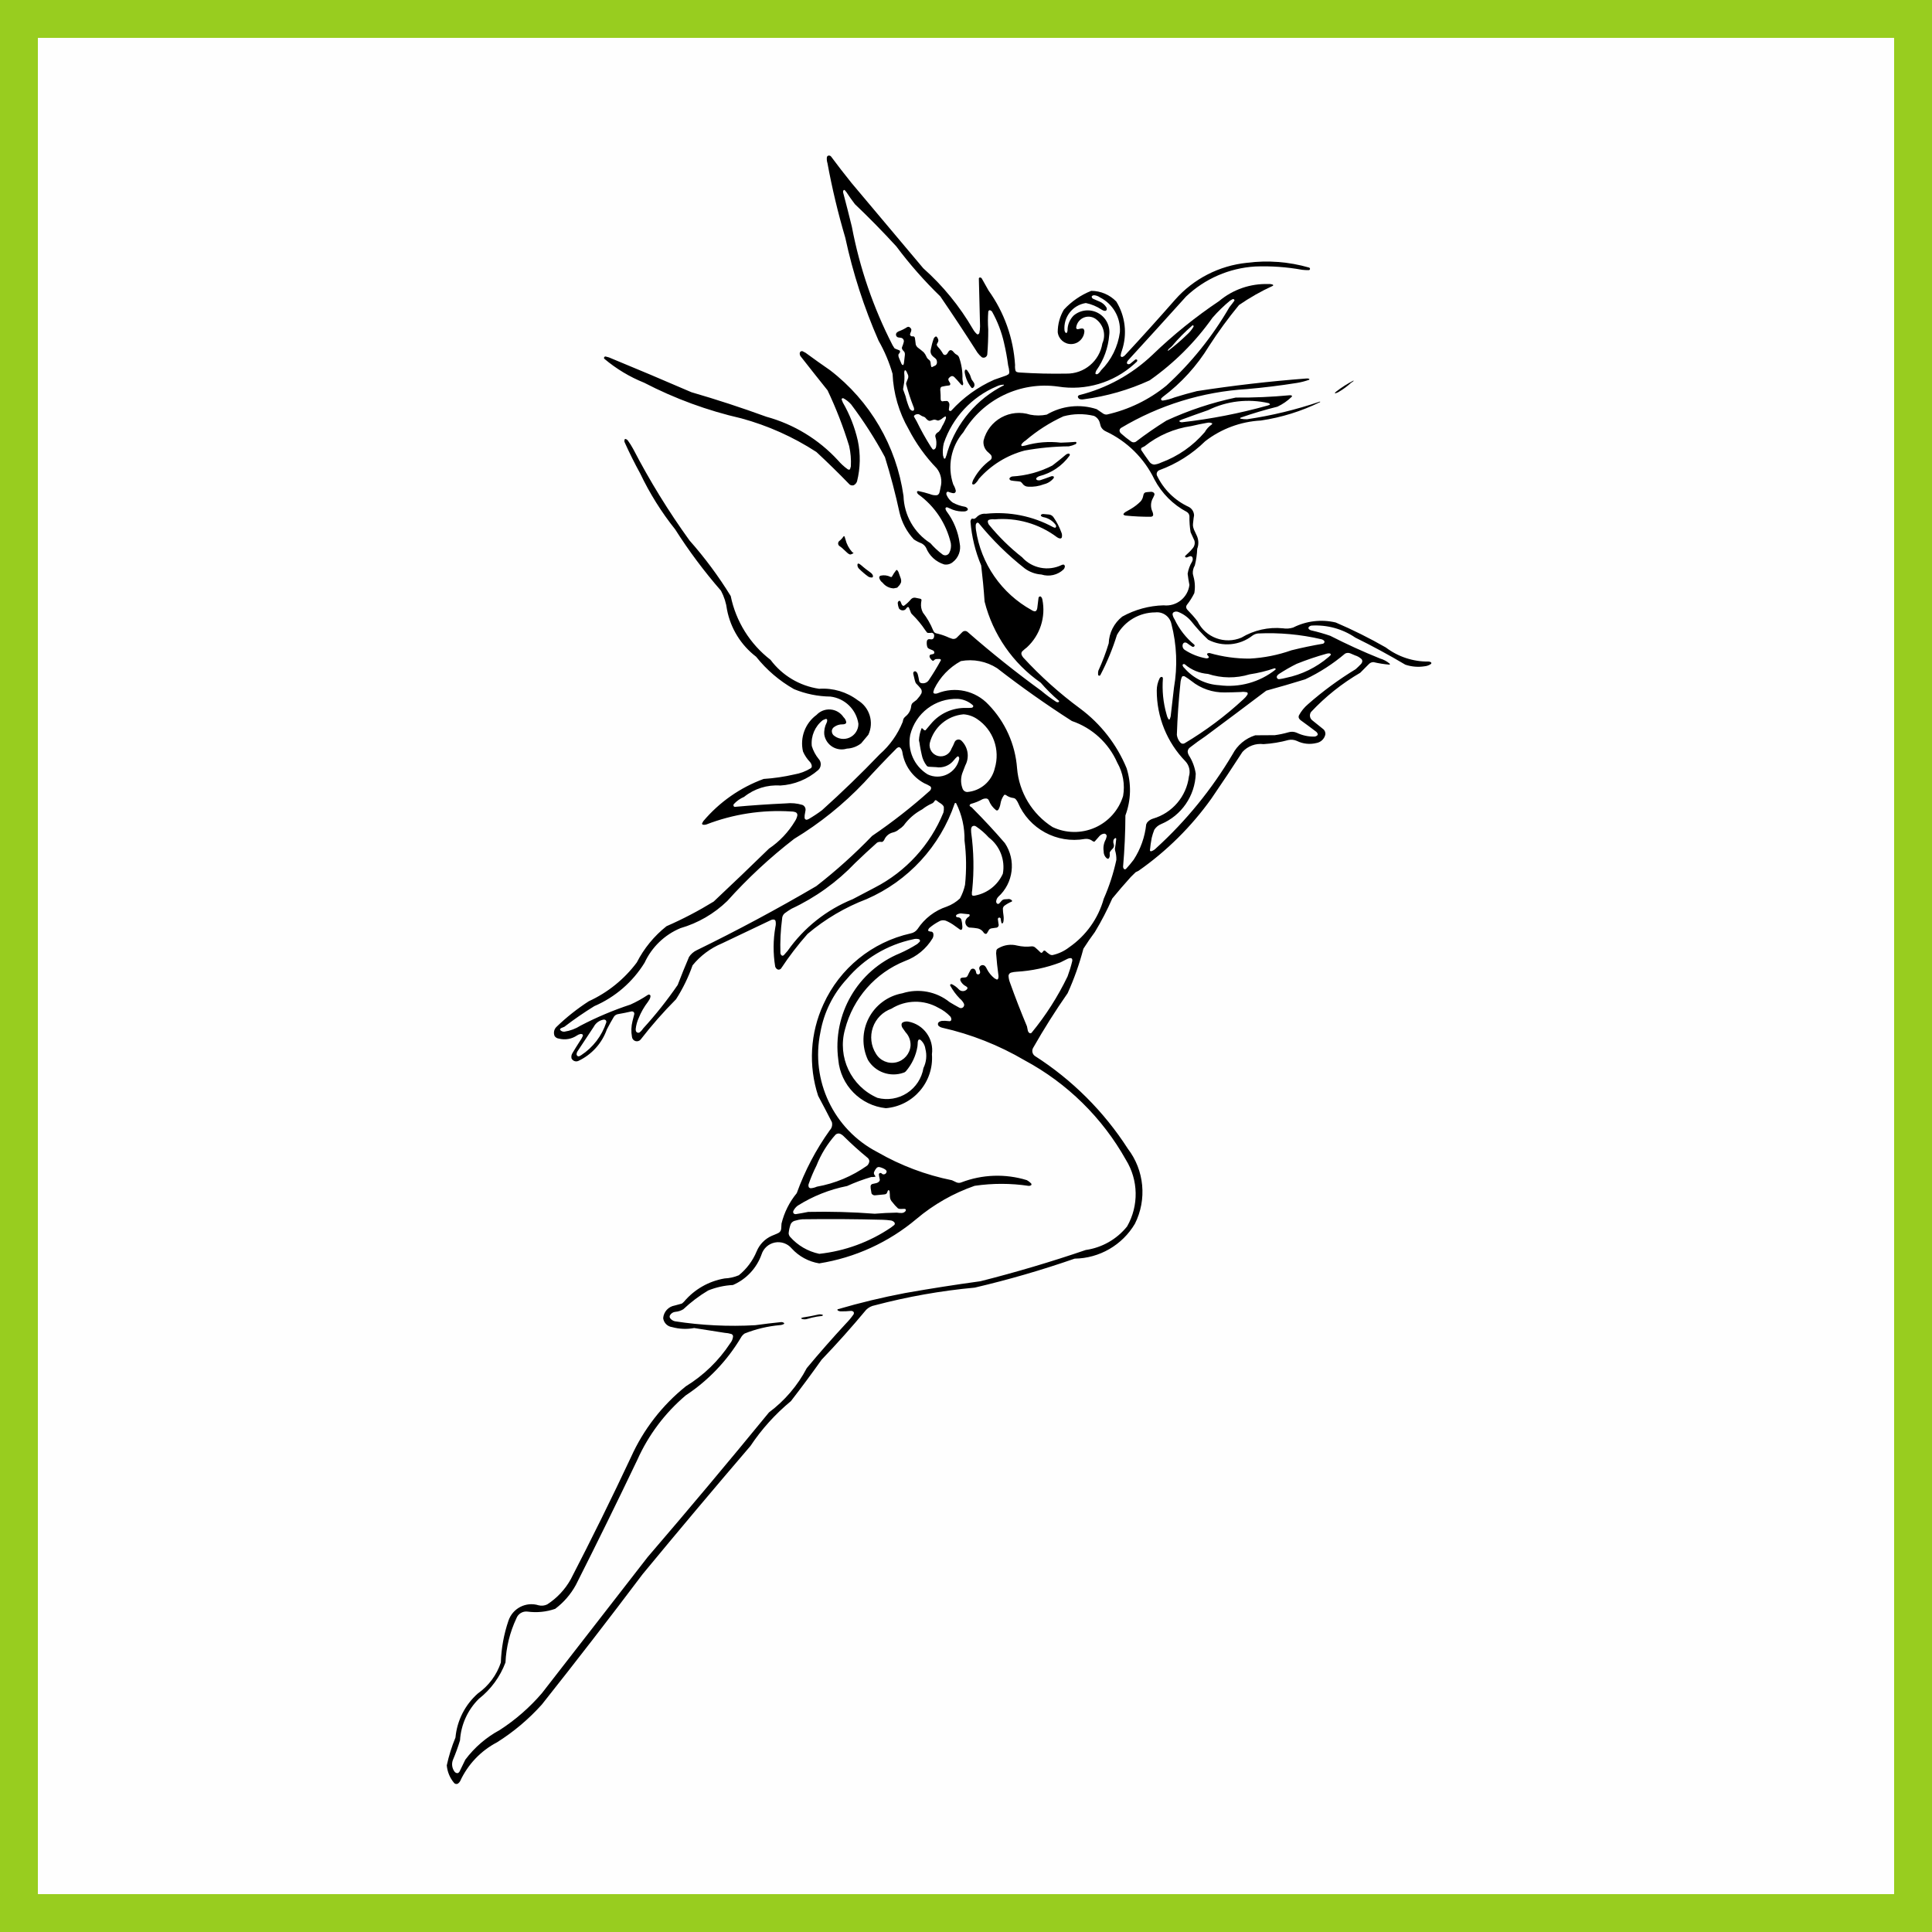 <?xml version="1.0" encoding="UTF-8"?> <!-- Creator: CorelDRAW X7 --> <svg xmlns="http://www.w3.org/2000/svg" xmlns:xlink="http://www.w3.org/1999/xlink" xml:space="preserve" width="1500px" height="1500px" shape-rendering="geometricPrecision" text-rendering="geometricPrecision" image-rendering="optimizeQuality" fill-rule="evenodd" clip-rule="evenodd" viewBox="0 0 1502495 1502495"><rect x="0" y="0" width="1502495" height="1502495" fill="#808080" stroke="none"/> <g id="Capa_x0020_1">  <rect fill="#FEFEFE" stroke="#98CD1F" stroke-width="29460.7" x="14730" y="14730" width="1473035" height="1473035"></rect> <g id="_908185600"> <path fill="black" d="M421439 1316781l82254 -105886c31893,-37118 63343,-74615 94342,-112482 12252,-9132 22294,-20903 29379,-34442 9830,-11807 19971,-23351 30412,-34621 2184,-2218 4182,-4614 5971,-7162 202,-377 297,-803 276,-1230 -16,-310 -152,-600 -380,-809 -538,-507 -1271,-752 -2005,-670 -2726,302 -5471,413 -8213,329 -684,-67 -1341,-293 -1920,-662 -178,-117 -290,-310 -304,-520 -11,-179 83,-348 241,-432 17269,-5057 34775,-9269 52455,-12622 19439,-3429 38942,-6484 58498,-9165 27627,-6986 54958,-15093 81926,-24303 12645,-1807 24133,-8345 32143,-18295 9222,-16138 8872,-36029 -912,-51832 -18352,-32762 -45672,-59606 -78753,-77377 -19955,-11724 -41607,-20283 -64185,-25373 -891,-185 -1721,-583 -2425,-1160 -515,-379 -821,-978 -828,-1617 -7,-639 286,-1246 793,-1636 682,-491 1481,-795 2317,-884 1617,-118 3244,-67 4851,151l1024 96c391,28 775,-115 1052,-390 278,-277 421,-660 395,-1051 -19,-805 -299,-1582 -800,-2214 -2632,-2784 -5749,-5067 -9199,-6735 -11384,-6563 -25461,-6305 -36598,671 -6777,2415 -12088,7782 -14433,14584 -2346,6802 -1472,14302 2376,20381 3216,5451 9596,8187 15760,6756 6165,-1431 10688,-6697 11173,-13007 175,-3847 -1219,-7600 -3863,-10401 -814,-1089 -1598,-2202 -2348,-3337 -630,-892 -901,-1987 -760,-3069 148,-576 533,-1060 1059,-1337 1301,-606 2757,-795 4170,-540 11924,2211 20008,13399 18365,25414 1585,21445 -14412,40158 -35842,41927 -19740,-2102 -35231,-17880 -36971,-37655 -4712,-35309 14995,-69349 47962,-82844 4666,-2063 9171,-4471 13478,-7206l1846 -1733c264,-336 340,-783 203,-1188 -137,-405 -469,-714 -883,-821 -1428,-369 -2929,-342 -4344,75 -20202,4260 -38398,15161 -51683,30968 -10614,11509 -17717,25813 -20470,41227 -7862,37551 10281,75738 44359,93361 18007,10375 37580,17758 57952,21859 1140,502 2267,1034 3380,1592 1255,582 2701,595 3967,36 16290,-6225 34193,-6828 50864,-1713 1217,670 2330,1515 3301,2509 195,242 298,544 293,855 -3,239 -121,462 -316,601 -566,379 -1247,552 -1926,487 -13903,-2081 -28037,-2095 -41943,-42 -16549,5737 -31898,14476 -45276,25780 -21590,18177 -47730,30120 -75604,34544 -8242,-1350 -15786,-5442 -21412,-11615 -3196,-3806 -8209,-5570 -13084,-4606 -4875,965 -8839,4506 -10345,9243 -3791,10677 -11852,19297 -22252,23793 -6643,336 -13183,1785 -19346,4286 -6918,4145 -13368,9026 -19237,14558 -1847,1136 -3936,1824 -6096,2006 -1817,136 -3443,1176 -4329,2768 -326,681 -284,1480 113,2121 939,1305 2343,2201 3921,2504 20625,3172 41523,4182 62356,3017 6748,-929 13513,-1739 20289,-2431 683,-7 1352,195 1916,580 160,112 257,297 256,494 0,185 -97,356 -256,451 -1040,532 -2185,830 -3353,874 -9302,854 -18435,3036 -27118,6481 -1252,860 -2280,2006 -3001,3342 -10724,17952 -25356,33259 -42808,44779 -16152,13674 -29023,30804 -37660,50124 -15555,32592 -31479,65007 -47768,97239 -3972,7298 -9468,13657 -16115,18643 -6917,2403 -14304,3138 -21559,2143 -3736,-452 -7296,1716 -8608,5245 -5067,10779 -7954,22454 -8495,34353 -4192,11139 -11359,20914 -20720,28261 -8689,8604 -13900,20110 -14638,32316 -1565,5150 -3405,10212 -5515,15165 -1194,3097 -693,6591 1322,9227 489,601 1192,987 1960,1078 296,37 598,-30 851,-189 391,-247 724,-575 977,-962 1470,-3122 2978,-6227 4523,-9313 7156,-9550 16303,-17428 26808,-23088 12240,-7920 23277,-17561 32770,-28627l0 0zm265225 -368171c-20859,-555 -41727,-688 -62592,-396 -2180,196 -4332,631 -6418,1295 -627,249 -1202,612 -1697,1071 -458,424 -824,936 -1081,1505 -807,2253 -1328,4600 -1550,6984 54,1027 443,2009 1108,2793 5945,6747 13915,11388 22718,13227 19963,-2157 39093,-9172 55719,-20431l2672 -2083c203,-265 321,-586 337,-920 15,-321 -72,-640 -249,-909 -735,-925 -1815,-1512 -2990,-1627 -1984,-267 -3977,-437 -5977,-509l0 0zm10714 -5564c1269,193 2551,290 3835,288 1179,-7 2288,-556 3010,-1488l279 -738c19,-474 -319,-888 -787,-964l-925 -33c-699,11 -1398,36 -2095,79 -820,78 -1644,-89 -2368,-480 -1613,-1486 -3086,-3117 -4400,-4872 -1066,-1061 -1716,-2470 -1833,-3970 -33,-1507 -129,-3012 -289,-4511 -57,-355 -308,-649 -650,-762 -275,-90 -572,56 -667,330 -241,528 -454,1069 -637,1620l-463 733c-536,392 -1180,605 -1843,613 -2233,174 -4461,391 -6685,653 -1132,214 -2287,-246 -2961,-1182 -80,-149 -137,-310 -170,-476 -148,-745 -270,-1495 -367,-2248 -218,-932 -327,-1886 -325,-2844 -74,-921 512,-1767 1399,-2024 956,-170 1904,-383 2841,-640 1013,-189 1926,-735 2572,-1538 356,-523 451,-1182 256,-1785 -263,-1054 -469,-2122 -615,-3198 -31,-230 -2,-465 86,-680 152,-373 481,-646 877,-724 416,-83 848,35 1164,317l556 522c719,351 1569,306 2248,-120 678,-425 1087,-1172 1084,-1973 -16,-220 -92,-431 -222,-611 -226,-315 -499,-592 -808,-823 -1447,-928 -3051,-1582 -4734,-1930 -693,-68 -1385,146 -1918,595 -866,940 -1560,2025 -2048,3205 -356,935 -129,1991 576,2698 212,244 381,522 500,822 16,38 14,81 -3,118 -18,37 -50,65 -89,77 -1075,212 -2170,301 -3265,265 -6394,1883 -12647,4215 -18712,6979 -13638,2697 -26663,7878 -38429,15285 -1393,1048 -2528,2400 -3319,3953 -329,629 -291,1386 100,1979 470,498 1153,735 1831,642 3190,-494 6367,-1068 9529,-1724 17266,-381 34542,95 51761,1426 5696,-485 11408,-773 17123,-861l0 0zm-41407 -59557c-736,-728 -1596,-1319 -2539,-1747 -1273,-499 -2720,-209 -3702,742 -6275,7040 -11262,15129 -14735,23897 -2361,4689 -4409,9529 -6131,14487 -248,803 -190,1668 162,2429 385,538 1025,830 1682,769 1572,-145 3110,-551 4548,-1203 14118,-2491 27501,-8103 39173,-16425 929,-901 1513,-2098 1651,-3384 -60,-953 -484,-1846 -1186,-2493 -6576,-5386 -12891,-11084 -18923,-17072l0 0zm57542 -69805c-1139,7198 -4269,13934 -9034,19447 -478,548 -1115,934 -1821,1104 -10399,3689 -21956,-447 -27654,-9897 -4873,-10355 -4649,-22387 605,-32555 5253,-10167 14938,-17311 26203,-19328 12607,-3983 26371,-1403 36679,6876 2498,1528 5039,2983 7622,4362 1006,558 2262,359 3046,-482 784,-840 895,-2107 268,-3071 -786,-1390 -1824,-2622 -3062,-3631 -2916,-3007 -5409,-6398 -7409,-10077 -148,-292 -75,-646 176,-855 300,-251 711,-324 1078,-191 2050,984 3897,2344 5443,4011 843,915 2043,1418 3286,1376 1244,-41 2409,-622 3189,-1591 350,-476 319,-1131 -75,-1572l-847 -588c-1836,-925 -3322,-2424 -4229,-4271 -246,-581 -231,-1240 40,-1809 99,-170 248,-305 425,-388 320,-147 663,-240 1014,-274 919,-17 1836,-100 2743,-251 242,-61 466,-175 656,-336 238,-201 437,-442 588,-715 701,-1572 1482,-3108 2341,-4601 366,-642 1042,-1046 1782,-1066 740,-19 1436,349 1836,972 366,487 589,1066 646,1671 32,337 116,668 248,981 334,659 1087,993 1800,795 713,-196 1188,-869 1135,-1606 -1,-579 -124,-1150 -361,-1678 -215,-484 -337,-1003 -357,-1531 121,-1035 829,-1907 1817,-2236 989,-329 2079,-57 2796,698 579,644 1039,1386 1355,2192 1439,2822 3469,5301 5951,7270l1722 913c469,60 918,-206 1091,-646 284,-733 377,-1526 272,-2305 -804,-5798 -1420,-11622 -1846,-17460l248 -2412c349,-713 945,-1275 1675,-1582 4396,-2559 9626,-3273 14546,-1982 3706,862 7535,1062 11311,590 879,-23 1741,245 2453,762 1500,1260 2941,2591 4318,3987 191,173 439,273 699,283 219,8 431,-79 584,-236 380,-430 750,-867 1111,-1313 152,-148 363,-222 576,-199 301,32 588,154 822,348 925,911 1942,1721 3037,2418 709,530 1583,794 2468,745 4745,-1037 9195,-3127 13025,-6114 13070,-9039 22563,-22371 26832,-37680 4283,-9720 7570,-19849 9810,-30232 77,-2508 -260,-5010 -999,-7407l-121 -1276c451,-2511 793,-5041 1024,-7582 -1,-228 -98,-444 -266,-598 -131,-119 -320,-151 -484,-83 -919,424 -1509,1343 -1511,2357 -104,838 16,1689 345,2467 187,580 209,1200 62,1792 -145,590 -454,1126 -889,1549 -759,737 -1439,1551 -2030,2429 -210,312 -320,678 -315,1053 16,673 35,1345 56,2017 -29,667 -231,1315 -587,1882 -204,325 -555,529 -939,546l-969 -507c-1515,-1370 -2340,-3343 -2254,-5383 -487,-3149 87,-6371 1632,-9159 307,-771 541,-1570 700,-2384 72,-600 -148,-1198 -591,-1609 -441,-412 -1054,-587 -1647,-473 -1333,214 -2546,894 -3424,1918 -1219,1330 -2409,2685 -3572,4064 -146,146 -349,216 -555,196 -355,-36 -696,-158 -994,-355 -1697,-1419 -3914,-2056 -6107,-1755 -21876,3900 -43535,-7878 -52153,-28361 -421,-870 -951,-1682 -1576,-2419 -485,-575 -1168,-949 -1915,-1048 -2079,-249 -4058,-1031 -5745,-2271 -261,-180 -572,-273 -890,-266 -247,5 -482,114 -646,298 -1480,2041 -2443,4410 -2805,6904 -251,1493 -754,2931 -1490,4254 -246,443 -690,740 -1193,799l-669 -227c-2528,-1966 -4474,-4582 -5631,-7568 -364,-1046 -1417,-1688 -2513,-1534 -815,-11 -1622,160 -2363,498 -2875,1608 -5940,2848 -9125,3692 -414,152 -745,472 -912,880 -128,313 -58,670 178,911l789 519c610,331 1137,797 1542,1362 8606,8633 16897,17577 24853,26812 8869,13260 6696,31013 -5108,41743 -959,971 -1547,2248 -1665,3607 -31,657 246,1291 749,1716 485,310 1112,282 1568,-68l708 -753c481,-533 958,-1071 1432,-1611 245,-243 528,-445 837,-598 312,-154 646,-257 991,-305 797,-71 1598,-120 2398,-142l1309 -124c758,75 1473,387 2042,895 195,166 317,402 342,658 18,184 -76,359 -236,447 -2020,844 -3930,1928 -5690,3228 -703,563 -1150,1385 -1239,2282 44,1763 208,3521 494,5260 250,1707 211,3443 -116,5136l-428 833c-114,163 -304,256 -502,248 -198,-7 -380,-115 -480,-287l-224 -773c-62,-580 -175,-1153 -336,-1714l-95 -969c-150,-493 -621,-819 -1136,-787 -515,31 -941,411 -1030,920 -30,93 -40,191 -29,287 117,1056 255,2109 413,3160l228 1289c53,1006 -607,1912 -1581,2169l-1146 140c-842,131 -1686,253 -2532,366 -842,65 -1631,437 -2217,1044l-573 990c-407,602 -783,1224 -1125,1865 -206,336 -594,515 -983,452 -562,-90 -1068,-387 -1419,-835 -1172,-1943 -3172,-3241 -5425,-3520 -1531,-256 -3076,-428 -4628,-513l-1269 -68c-1227,-391 -2220,-1301 -2717,-2490 -498,-1188 -448,-2534 136,-3683 530,-970 1328,-1767 2299,-2299 375,-274 607,-704 631,-1169 17,-329 -211,-622 -534,-687 -2108,-225 -4217,-441 -6327,-649 -1133,44 -2235,370 -3210,949 -386,234 -604,670 -558,1119 41,416 347,759 757,848 205,43 413,71 624,81 440,21 872,118 1279,288 711,316 1257,917 1504,1655 386,1507 621,3047 702,4600 137,808 97,1637 -120,2428 -112,464 -519,797 -997,815l-706 -249c-1332,-963 -2667,-1922 -4005,-2877 -2178,-1635 -4553,-2992 -7068,-4038 -1870,-612 -3917,-324 -5545,779 -2523,1337 -4891,2948 -7063,4801 -591,522 -973,1241 -1074,2023 0,169 96,324 249,398 504,246 1043,413 1598,500l905 76c625,229 1098,747 1270,1390 280,1315 66,2686 -603,3852 -4915,8097 -12438,14283 -21334,17537 -23162,9290 -40516,29052 -46735,53221 -6046,21562 4729,44282 25252,53243 7848,2037 16191,683 22992,-3731 6802,-4413 11436,-11480 12774,-19478 2279,-4642 2809,-9950 1494,-14952 -361,-2706 -1722,-5177 -3816,-6930 -411,-375 -1034,-399 -1475,-56l-420 680c-201,788 -294,1599 -275,2411l-157 1952 0 0zm-261529 6919c9160,-5999 16019,-14924 19460,-25319 214,-613 100,-1294 -301,-1805 -485,-458 -1162,-651 -1814,-517 -3263,579 -6069,2645 -7592,5588 -4100,6257 -8229,12495 -12389,18712 -575,760 -904,1677 -942,2628 -3,516 241,1003 655,1310 415,306 951,397 1444,244l1479 -841 0 0zm51960 -41549c-2965,3842 -5390,8074 -7204,12575 -1258,2753 -2057,5692 -2365,8702l87 1127c90,620 467,1161 1016,1464 550,301 1209,326 1782,69 1127,-850 2091,-1897 2845,-3092 9751,-10665 18749,-21996 26928,-33909 2799,-7322 5741,-14589 8823,-21797 1481,-2263 3558,-4073 6004,-5227 31598,-15416 62599,-32031 92932,-49807 15397,-11973 29917,-25030 43449,-39076 15777,-10720 30815,-22488 45012,-35226 523,-557 835,-1278 887,-2039 -62,-621 -421,-1174 -963,-1484 -1383,-843 -2831,-1571 -4332,-2177 -9262,-4951 -15615,-14012 -17113,-24406 -213,-1082 -677,-2100 -1351,-2975 -423,-556 -1147,-793 -1817,-594l-1045 582c-8711,8750 -17221,17698 -25524,26837 -16105,16947 -34399,31671 -54399,43782 -18763,14498 -36172,30671 -52010,48320 -10237,9926 -22759,17183 -36460,21133 -12304,5145 -22230,14718 -27821,26826 -9253,15028 -22916,26833 -39125,33810 -8026,4941 -15792,10293 -23267,16034 -809,344 -1621,683 -2434,1017l-668 467c-322,327 -321,853 2,1181 811,851 1973,1274 3142,1145 4450,-660 8711,-2251 12505,-4671 12483,-6524 25480,-12012 38859,-16410 4746,-2145 9303,-4683 13625,-7588 399,-233 889,-249 1303,-42 388,193 637,584 651,1018 -39,930 -316,1836 -806,2628l-1148 1803 0 0zm320714 -30598c-10894,4128 -22353,6572 -33983,7249 -1521,66 -3030,304 -4497,713 -1031,376 -1752,1312 -1852,2405 77,1764 433,3506 1056,5160 4106,11499 8528,22886 13258,34143 199,1116 428,2227 688,3332 158,714 553,1353 1122,1814 246,201 557,307 874,296 330,-11 646,-137 893,-356 11058,-13446 20462,-28170 28013,-43855 1426,-3819 2625,-7719 3588,-11680 196,-603 183,-1256 -38,-1850 -264,-485 -791,-768 -1340,-717 -807,24 -1598,229 -2314,599 -1817,927 -3639,1843 -5468,2747l0 0zm-144402 -58168c24235,-12458 43199,-33194 53449,-58442 327,-1372 426,-2787 296,-4192 -102,-440 -305,-848 -592,-1196 -467,-568 -1014,-1066 -1621,-1481 -1208,-722 -2361,-1535 -3445,-2432 -213,-162 -474,-248 -741,-243 -213,4 -411,102 -545,268 -329,558 -726,1072 -1180,1535 -195,206 -416,385 -658,532 -304,185 -627,336 -963,452 -2514,1141 -4874,2591 -7027,4317 -5730,3035 -10688,7346 -14489,12600 -1055,1143 -2266,2131 -3600,2934 -1323,1210 -2939,2054 -4688,2446 -3021,704 -5526,2803 -6746,5654 -275,570 -679,1067 -1178,1455 -292,225 -665,318 -1029,255 -1164,-216 -2367,-20 -3402,554 -5786,5166 -11471,10444 -17051,15831 -14130,14829 -30908,26887 -49466,35556 -1906,1120 -3745,2350 -5507,3683 -1179,1089 -1850,2622 -1853,4228 -1163,8809 -1599,17699 -1302,26580 72,760 464,1452 1076,1906 212,124 461,168 704,126 324,-56 628,-194 883,-402 1010,-1071 1982,-2178 2914,-3318 12673,-18019 30278,-31995 50701,-40252l17060 -8954 0 0zm75022 -42922c2045,14812 2315,29817 806,44693 -272,1242 -351,2519 -235,3785 80,363 367,643 733,714 698,134 1420,75 2087,-172 9396,-1874 17307,-8174 21239,-16911 1940,-10714 -2297,-21610 -10966,-28196 -2939,-3262 -6269,-6149 -9916,-8594 -940,-673 -2217,-618 -3095,133 -518,732 -775,1615 -732,2509l79 2039 0 0zm203284 -60774c3677,-7070 10019,-12382 17624,-14762 5072,-57 10144,-89 15216,-94 3590,-481 7141,-1230 10619,-2242 2118,-660 4403,-534 6438,353 4346,2101 9134,3129 13961,2994 759,-104 1468,-434 2036,-949 297,-266 420,-676 318,-1062 -167,-641 -526,-1216 -1027,-1649 -4079,-3106 -8199,-6158 -12356,-9158 -571,-463 -1030,-1048 -1346,-1713 -196,-629 -159,-1310 104,-1915 1790,-3329 4190,-6290 7074,-8733 11539,-10136 23938,-19250 37057,-27237 1434,-1277 2815,-2612 4140,-4002 556,-599 917,-1351 1036,-2159 17,-765 -320,-1495 -913,-1979 -1365,-1182 -2965,-2062 -4694,-2583 -1194,-540 -2398,-1057 -3612,-1546 -1342,-594 -2882,-539 -4178,148 -9405,7987 -19819,14703 -30972,19977 -10053,3115 -20157,6062 -30308,8837 -15741,11905 -31535,23741 -47380,35507 -4014,2691 -7930,5524 -11743,8495 -1174,739 -1924,1997 -2016,3382 70,992 367,1955 868,2815 2820,4355 4668,9269 5417,14404 -548,17197 -11070,32498 -26933,39163 -2181,887 -4033,2429 -5299,4413 -806,2019 -1472,4092 -1991,6203 -632,3227 -1099,6484 -1402,9758 9,239 124,461 313,607 191,145 436,198 669,144 1472,-446 2796,-1278 3836,-2411 23334,-21244 43369,-45851 59444,-73006l0 0zm-89676 6512c-6703,-15267 -19508,-27018 -35293,-32386 -20001,-12807 -39410,-26517 -58168,-41086 -8345,-5347 -18413,-7318 -28158,-5513 -9007,4903 -16260,12495 -20748,21716l-679 2329c-48,574 334,1096 896,1225 731,140 1485,83 2186,-163 13820,-5641 29689,-2141 39855,8789 12929,13345 20775,30801 22170,49331 1505,18753 11713,35715 27577,45827 10400,4940 22433,5115 32973,481 10538,-4636 18542,-13623 21929,-24627 1549,-8906 -56,-18073 -4540,-25923l0 0zm-119539 -37593c-12696,1070 -23290,10125 -26323,22498 -750,4508 2091,8833 6526,9934 4433,1102 8968,-1391 10416,-5724 922,-1649 1734,-3358 2430,-5115 412,-958 1252,-1665 2265,-1907 1014,-241 2082,11 2882,680 5302,5007 6595,12943 3155,19373 -759,2127 -1568,4235 -2428,6323 -1280,3975 -1113,8275 474,12139 631,1310 1934,2167 3387,2227 10447,-804 19160,-8305 21508,-18516 4304,-14357 -1241,-29843 -13678,-38206 -3147,-2155 -6811,-3434 -10614,-3706l0 0zm-33907 24555c-168,-1464 -429,-2916 -780,-4347 146,-3192 832,-6336 2030,-9298 22,-59 68,-105 127,-128 59,-22 125,-17 180,13 370,199 696,470 961,798 308,382 713,676 1172,852 244,95 520,45 717,-128 1399,-1600 2768,-3226 4109,-4875 6741,-8076 16793,-12641 27309,-12405 1504,62 3010,16 4507,-137 446,-98 826,-391 1031,-798 172,-338 134,-744 -98,-1044 -3229,-2978 -7376,-4767 -11758,-5076 -17426,-636 -32905,11051 -37066,27986 -2347,12064 3045,24318 13527,30737 4814,2342 10441,2331 15245,-31 4805,-2362 8250,-6810 9334,-12054 56,-600 -110,-1200 -467,-1686 -118,-127 -282,-201 -454,-206 -218,-8 -432,53 -613,171 -985,852 -1882,1800 -2678,2829 -3282,4181 -8586,6233 -13826,5350 -1803,-67 -3604,-162 -5403,-287 -663,-1 -1300,-255 -1783,-708 -2058,-2624 -3443,-5712 -4032,-8994 -491,-2165 -922,-4345 -1291,-6534l0 0zm236981 -41564c-9397,155 -18549,-2993 -25862,-8893 -1697,-1328 -3474,-2551 -5322,-3662l-892 -138c-537,-45 -1038,265 -1240,763 -594,1394 -956,2876 -1071,4386 -1426,13487 -2363,27020 -2813,40575 310,2271 1307,4392 2858,6078 838,840 2134,1015 3164,429 16361,-9740 31654,-21173 45627,-34109 1250,-1070 2343,-2311 3247,-3687l240 -893c-22,-513 -394,-944 -900,-1039 -1435,-286 -2907,-335 -4358,-142 -4224,184 -8451,296 -12678,332l0 0zm19431 -14084c-10569,3235 -21877,3127 -32381,-312 -6687,-492 -13038,-3133 -18103,-7527 -382,-230 -856,-240 -1247,-26 -332,180 -502,562 -411,931 235,814 719,1534 1384,2058 6827,7933 16590,12745 27039,13327 15639,2072 31448,-2300 43800,-12111 186,-210 194,-521 20,-739 -203,-253 -531,-367 -846,-293 -6262,2149 -12707,3719 -19255,4692l0 0zm36582 -8180c-4736,2345 -9329,4972 -13752,7865 -625,389 -1151,918 -1536,1545 -305,546 -288,1215 45,1743 333,529 928,834 1551,795 1815,-219 3612,-565 5379,-1036 12255,-2510 23671,-8097 33170,-16236l1520 -1425c153,-244 167,-550 39,-807 -140,-280 -403,-479 -711,-536 -763,-71 -1532,-12 -2275,172 -7950,2206 -15771,4850 -23430,7920l0 0zm-4100 -10511c8130,-2022 16334,-3732 24595,-5129 485,-173 868,-553 1047,-1035 156,-422 79,-894 -205,-1241 -646,-626 -1457,-1052 -2339,-1227 -16074,-3739 -32588,-5241 -49073,-4461 -1573,169 -3072,751 -4349,1684 -9869,7717 -23336,8957 -34448,3172 -4750,-4468 -9163,-9282 -13204,-14402 -2699,-3187 -6147,-5655 -10034,-7181 -1193,-503 -2556,-403 -3663,269 -526,382 -817,1008 -771,1655 234,1360 763,2653 1550,3787 3602,7641 8853,14389 15373,19760 323,392 286,967 -85,1313 -419,394 -1040,480 -1551,218 -1366,-841 -2692,-1746 -3972,-2714 -604,-461 -1387,-623 -2125,-439 -646,235 -1129,782 -1284,1452 -458,1577 159,3269 1525,4180 5085,3345 10809,5600 16809,6623 641,49 1280,-120 1813,-480 152,-129 210,-339 148,-528 -139,-411 -374,-782 -687,-1082 -316,-303 -551,-681 -684,-1098 -62,-195 4,-409 164,-534 581,-365 1275,-502 1951,-386 10084,2900 20531,4342 31025,4281 11079,-579 22016,-2755 32474,-6457l0 0zm-77800 -174387c-13332,1888 -25911,7322 -36423,15734 -684,369 -1381,712 -2089,1030 -302,188 -517,488 -597,835 -86,382 -33,782 151,1128 2014,3041 4095,6037 6243,8985 843,1266 2204,2093 3716,2259 1871,-195 3693,-719 5381,-1549 13171,-4853 24876,-13008 33995,-23680 1338,-2398 3218,-4449 5492,-5987 177,-149 290,-361 313,-591 17,-166 -66,-325 -211,-406 -1126,-449 -2358,-563 -3546,-325 -4168,721 -8313,1577 -12425,2567l0 0zm60117 -17804c-15850,-3657 -32478,-1742 -47082,5425 -6821,2364 -13615,4799 -20386,7301l-1758 795c-129,111 -203,273 -203,444 0,162 75,317 204,418 531,331 1150,494 1774,465 22496,-2535 44750,-6877 66549,-12984l1718 -606c156,-119 194,-339 87,-504 -218,-336 -533,-599 -903,-754l0 0zm-63566 -53257c2026,-1781 3754,-3874 5119,-6200 130,-294 78,-638 -133,-881 -186,-214 -497,-268 -744,-128 -5797,4988 -11172,10448 -16068,16323 -804,668 -1594,1350 -2372,2046 -307,338 -535,739 -670,1174 -21,66 2,139 57,180 56,42 132,45 189,7 5138,-3856 10022,-8038 14622,-12521l0 0zm-501717 1065340c26558,-33471 52690,-67277 78391,-101410 27651,-33488 55605,-66724 83858,-99703 8728,-13098 19329,-24845 31465,-34867 8187,-10571 16149,-21314 23881,-32221 12009,-12530 23571,-25480 34664,-38826 1804,-1786 4105,-2984 6602,-3441 25514,-6744 51544,-11354 77823,-13783 26276,-6159 52212,-13684 77704,-22545 19290,-257 37052,-10548 46870,-27154 9465,-18891 7327,-41526 -5508,-58310 -18640,-29001 -43330,-53628 -72378,-72194 -1985,-1489 -2515,-4243 -1221,-6361 8278,-14543 17215,-28702 26783,-42432 5043,-11156 9139,-22715 12245,-34557 2824,-4450 5810,-8795 8952,-13026 5052,-8372 9559,-17063 13491,-26017 4665,-5686 9462,-11262 14390,-16722l3810 -3743 2177 -1057c21946,-15360 41115,-34348 56683,-56146 8225,-11998 16286,-24106 24181,-36323 4153,-4588 10285,-6859 16425,-6082 6554,-406 13050,-1482 19385,-3210 2206,-456 4499,-203 6552,722 4703,2316 10074,2892 15159,1624 3335,-565 6027,-3034 6878,-6308 375,-1687 -246,-3440 -1597,-4518 -2886,-2282 -5754,-4588 -8604,-6918 -1925,-1588 -2284,-4399 -823,-6422 11196,-11951 24071,-22210 38220,-30454 2277,-2224 4520,-4481 6730,-6771 934,-989 2242,-1541 3603,-1517 4097,964 8259,1622 12451,1971 139,-7 250,-115 261,-253 17,-212 -54,-421 -195,-578 -2175,-1834 -4714,-3184 -7450,-3961 -13157,-5301 -26071,-11190 -38701,-17650 -4775,-1635 -9631,-3025 -14548,-4165 -815,-143 -1566,-541 -2142,-1135 -362,-466 -355,-1120 19,-1578 572,-591 1330,-969 2146,-1071 12050,-736 24004,2543 33991,9326 13240,6520 26224,13549 38921,21072 4794,1607 9903,2040 14899,1260 1794,-153 3517,-773 4997,-1797 203,-173 324,-424 333,-690l0 -13 0 -12 0 -11 0 -11c-8,-234 -121,-453 -310,-590 -555,-372 -1208,-571 -1876,-573 -11995,151 -23697,-3709 -33250,-10966 -12590,-7206 -25583,-13685 -38915,-19403 -11161,-2649 -22899,-1252 -33128,3939 -2599,825 -5357,1020 -8047,570 -11214,-1087 -22482,1452 -32145,7248 -12961,5519 -27976,-57 -34192,-12699 -2382,-3073 -4951,-5998 -7690,-8759 -561,-515 -948,-1192 -1109,-1938 -74,-732 119,-1465 547,-2064 2244,-2837 4182,-5904 5781,-9149 743,-4263 525,-8638 -639,-12807l-521 -2195c-174,-2275 367,-4547 1548,-6499 1063,-4247 1689,-8591 1869,-12964 1360,-3573 1108,-7559 -689,-10933l-986 -2138c-635,-1154 -1119,-2384 -1442,-3661 -226,-895 -285,-1824 -175,-2741 168,-1431 325,-2862 473,-4294l353 -2149c-34,-2837 -1647,-5420 -4182,-6698 -10876,-5003 -19637,-13686 -24736,-24519 -526,-1692 388,-3496 2063,-4073 13299,-4856 25403,-12507 35498,-22435 12469,-9673 27599,-15298 43359,-16118 15979,-2369 31496,-7198 45997,-14315 82,-59 113,-166 75,-260 -40,-94 -138,-148 -238,-133 -18411,6278 -37355,10872 -56596,13724 -1743,35 -3483,-121 -5191,-462 -132,-44 -214,-174 -197,-312 26,-188 134,-355 297,-453 9428,-3296 19004,-6150 28700,-8550 4124,-1935 7893,-4550 11150,-7736 110,-152 166,-337 159,-525 -5,-140 -76,-269 -190,-349 -521,-266 -1112,-361 -1690,-269 -13900,1318 -27858,1918 -41820,1797 -18614,3929 -36726,9944 -53993,17931 -8194,5099 -16136,10595 -23793,16468 -1112,620 -2481,551 -3526,-176 -2745,-1912 -5368,-3993 -7852,-6233 -695,-571 -1147,-1384 -1264,-2275 42,-843 472,-1619 1168,-2099 29749,-17764 63328,-28128 97914,-30218 13007,-1124 25969,-2719 38860,-4782 3234,-519 6413,-1337 9497,-2444 153,-76 242,-239 225,-408 -17,-179 -136,-331 -304,-392 -673,-225 -1390,-293 -2094,-198 -28482,2166 -56869,5442 -85096,9818 -5801,1447 -11557,3065 -17263,4852 -3004,1210 -6143,2054 -9348,2513 -439,5 -851,-208 -1100,-570 -222,-325 -238,-750 -39,-1090l1081 -1083c14499,-10829 26786,-24338 36197,-39797 7123,-11020 14871,-21624 23208,-31758 8337,-5752 17161,-10762 26372,-14975 154,-102 241,-281 227,-465 -14,-185 -128,-347 -296,-425 -1093,-430 -2271,-593 -3438,-471 -13949,-474 -27579,4228 -38268,13201 -18452,12374 -35781,26347 -51784,41758 -15988,15254 -35668,26087 -57107,31437 -339,159 -630,406 -840,716 -142,210 -190,471 -131,716 221,959 1012,1680 1987,1809 870,168 1764,158 2630,-30 17703,-2314 34959,-7274 51189,-14716 18966,-13329 35504,-29813 48891,-48738 4172,-4776 8724,-9204 13615,-13241l2071 -1202c405,-111 839,3 1138,298 257,253 316,647 145,965 -1227,1712 -2505,3389 -3831,5026 -13139,22705 -29666,43271 -49009,60990 -13486,10996 -29348,18700 -46329,22499 -946,59 -1887,-173 -2698,-663 -1746,-1163 -3480,-2342 -5204,-3538 -12960,-4227 -27112,-2674 -38847,4262 -4233,865 -8596,878 -12833,38 -7482,-2416 -15631,-1623 -22507,2191 -6875,3813 -11863,10305 -13776,17932 -486,3599 997,7183 3886,9385l1446 1371c630,579 995,1392 1007,2247 12,799 -334,1560 -943,2077 -5306,3833 -9699,8791 -12865,14520 -728,1142 -1205,2425 -1400,3764 -5,353 234,663 576,748 466,116 958,15 1340,-273 1351,-1125 2469,-2502 3294,-4054 9429,-10697 21816,-18359 35597,-22018 11368,-2073 22892,-3168 34447,-3273 1809,-352 3565,-930 5230,-1720 383,-208 618,-614 608,-1050 -9,-362 -286,-662 -648,-698 -3828,288 -7663,494 -11501,617 -9284,-1130 -18701,-369 -27683,2238l-2341 429c-270,-3 -512,-165 -619,-414 -125,-295 -103,-632 57,-909 841,-1227 1936,-2258 3212,-3022 8881,-7613 18783,-13946 29418,-18817 7749,-2100 15902,-2220 23709,-347 2348,1041 4063,3130 4627,5634 198,889 444,1765 737,2626 787,1697 2172,3045 3891,3785 16551,7741 29919,20965 37838,37432 5657,10746 14422,19537 25150,25228 1190,703 1958,1946 2054,3326 -89,4168 209,8334 886,12448 986,2184 1984,4363 2991,6538 573,2054 90,4258 -1288,5887 -1044,1343 -2210,2588 -3482,3719 -785,728 -1565,1461 -2343,2197 -125,131 -191,308 -183,488 8,181 89,350 223,470 367,325 881,428 1345,270 286,-98 566,-215 838,-349 382,-190 781,-344 1192,-461 844,-356 1816,33 2183,871 361,1094 240,2289 -333,3286 -1753,2876 -2921,6069 -3434,9397 348,2916 806,5815 1377,8694 -1225,9902 -10195,16971 -20108,15848 -11255,302 -22271,3308 -32120,8762 -6398,5043 -10249,12649 -10527,20790 -2212,7285 -4910,14413 -8076,21336 -229,1004 -291,2040 -184,3064 64,420 407,742 830,779 429,39 830,-212 984,-615 5213,-9951 9512,-20356 12842,-31087 6029,-10796 17413,-17501 29778,-17537 5862,-724 11307,3141 12556,8913 4213,16218 4900,33151 2013,49657 -803,7458 -1661,14909 -2574,22353l-674 2114c-122,175 -324,274 -538,265 -225,-10 -432,-127 -558,-314 -695,-1156 -1182,-2425 -1439,-3749 -2593,-9054 -3548,-18500 -2818,-27890 -21,-334 -143,-653 -350,-917 -136,-176 -349,-274 -573,-262 -679,40 -1288,433 -1604,1038 -1476,2942 -2248,6189 -2254,9481 -71,20601 7946,40408 22327,55159 2939,3162 3962,7654 2683,11777 -1940,15522 -12922,28406 -27941,32779 -1784,531 -3370,1580 -4557,3014l-721 1420c-1030,9821 -4376,19258 -9763,27535 -1847,2460 -3820,4825 -5913,7081 -252,222 -572,352 -907,368 -268,13 -527,-95 -709,-293 -460,-520 -705,-1196 -687,-1891 1151,-13212 1752,-26467 1803,-39731 4419,-11822 4737,-24786 902,-36812 -7616,-18401 -20078,-34395 -36060,-46277 -16040,-11816 -30904,-25151 -44386,-39819 -609,-736 -1062,-1587 -1331,-2504 -120,-788 112,-1591 635,-2194 1178,-1115 2414,-2167 3703,-3153 10192,-9441 14727,-23512 11966,-37128 -125,-830 -507,-1600 -1091,-2203 -296,-251 -707,-316 -1066,-168 -406,167 -709,518 -816,943 -353,2710 -685,5422 -995,8136 -78,690 -340,1345 -758,1899 -383,436 -969,633 -1537,520 -785,-171 -1524,-503 -2172,-978 -23370,-12941 -39359,-36051 -43231,-62483 -145,-1090 -197,-2192 -155,-3291 -11,-699 247,-1377 722,-1891 185,-193 444,-297 711,-282 323,17 627,146 865,366 10589,13022 22590,24829 35785,35203 3776,2806 8284,4456 12978,4754 6044,1931 12660,411 17255,-3964 504,-550 840,-1234 971,-1970 118,-565 -74,-1152 -504,-1539 -172,-166 -402,-256 -641,-250 -437,11 -869,114 -1264,302 -10480,5114 -23081,2652 -30865,-6031 -9539,-7484 -18210,-16013 -25851,-25428 -479,-694 -751,-1511 -786,-2354 20,-593 394,-1115 947,-1325 1379,-437 2839,-555 4269,-345 17412,-1534 34773,3447 48722,13978 719,519 1567,828 2451,894 571,-7 1067,-392 1214,-944 293,-1403 105,-2865 -535,-4148 -1450,-3970 -3407,-7735 -5822,-11201 -794,-1317 -2162,-2185 -3692,-2341 -1503,-153 -3008,-284 -4515,-395 -576,-30 -1142,167 -1573,552 -273,289 -272,741 2,1029 455,420 1015,709 1621,833 3943,682 7458,2892 9782,6150 276,442 346,983 192,1482 -115,377 -456,640 -851,656l-1212 -392c-16038,-8748 -34359,-12409 -52527,-10496 -2739,-291 -5453,744 -7301,2789 -422,440 -925,795 -1481,1043 -316,141 -670,163 -1000,65 -300,-90 -612,-133 -926,-127 -137,2 -270,56 -370,150 -534,629 -833,1423 -846,2248 932,11717 3740,23209 8314,34036 1120,9336 2002,18699 2643,28080 6487,25603 21988,48007 43661,63102 4322,5007 9020,9677 14050,13971 157,172 234,402 213,632 -18,190 -137,355 -311,432 -625,239 -1326,180 -1902,-163 -4062,-2600 -7945,-5471 -11622,-8592 -19763,-14368 -38867,-29621 -57253,-45713 -1162,-1071 -2954,-1059 -4101,27 -1491,1526 -3001,3034 -4528,4524 -910,743 -2114,1021 -3258,753 -1618,-480 -3194,-1091 -4712,-1828 -2581,-1058 -5252,-1887 -7979,-2479l-1016 -447c-590,-539 -1034,-1217 -1291,-1972 -2012,-4923 -4687,-9549 -7948,-13750 -1199,-2268 -1682,-4847 -1385,-7395l331 -2322c1,-214 -87,-420 -243,-567 -230,-217 -514,-367 -822,-436l-3833 -771c-569,-89 -1152,-37 -1696,149 -571,195 -1089,519 -1514,947 -1592,1936 -3426,3659 -5457,5126 -313,152 -682,135 -978,-48 -432,-267 -764,-667 -947,-1141 -259,-543 -485,-1102 -676,-1672l-383 -710c-358,-310 -889,-308 -1243,5 -472,416 -726,1026 -687,1655 115,1349 414,2677 891,3944 1098,1623 3294,2065 4933,991l1331 -1558c201,-276 520,-439 861,-443 283,-3 539,166 648,428 380,1038 793,2064 1236,3078 241,915 750,1737 1461,2362 3782,3714 7166,7814 10096,12232l1374 1793c150,123 332,198 525,218 651,63 1307,71 1959,25l976 -145c1000,44 1840,766 2034,1748 45,672 -32,1346 -226,1991 -128,423 -391,794 -746,1057 -335,246 -746,369 -1160,347 -605,-52 -1209,-99 -1813,-143 -381,-3 -751,126 -1049,364 -316,254 -541,602 -643,995 -276,1562 -178,3167 287,4685 273,666 805,1195 1474,1463 969,384 1928,790 2878,1219 566,270 973,788 1100,1402 105,504 -109,1021 -539,1304l-718 222c-460,101 -921,198 -1383,289l-634 251c-383,451 -528,1059 -388,1635 234,671 604,1287 1086,1810 352,468 801,854 1315,1135 214,116 476,93 665,-59 377,-392 804,-733 1271,-1011 180,-106 377,-176 582,-209 367,-58 738,-78 1110,-58 593,-12 1185,-12 1777,-3 306,3 598,133 804,358 164,179 216,434 133,662 -2883,5308 -6018,10475 -9395,15483 -1394,2068 -4022,2913 -6361,2048 -641,-389 -1069,-1051 -1158,-1796 -251,-1599 -587,-3182 -1007,-4744 -206,-841 -669,-1596 -1324,-2161 -339,-280 -794,-377 -1219,-257 -422,120 -760,441 -903,858l-101 950c182,845 380,1686 594,2525 198,883 410,1762 634,2639 126,553 297,1095 512,1621 119,292 281,565 480,810 1217,1220 2382,2492 3489,3813 918,1072 1179,2558 683,3880 -763,1468 -1727,2822 -2864,4023 -565,850 -1323,1554 -2214,2054 -560,417 -1110,847 -1649,1292 -141,115 -270,246 -386,387 -517,672 -824,1483 -885,2328 -314,2997 -1796,5749 -4125,7661 -681,534 -1268,1179 -1737,1907 -341,812 -577,1664 -702,2536 -3896,9685 -10013,18319 -17858,25205 -14437,15077 -29436,29606 -44969,43551 -3308,2475 -6757,4757 -10328,6834l-1388 549c-878,88 -1666,-533 -1789,-1406 -57,-1391 83,-2783 418,-4135l294 -1634c325,-1854 -691,-3681 -2437,-4382 -4165,-1249 -8539,-1647 -12861,-1167 -13230,591 -26445,1489 -39633,2693 -443,-29 -832,-304 -1007,-712 -189,-443 -144,-952 122,-1354 2248,-2463 5001,-4410 8071,-5711 7943,-6374 17998,-9523 28159,-8819 10880,-623 21244,-4848 29460,-12010 1214,-1101 1933,-2644 1995,-4281 62,-1638 -538,-3232 -1665,-4420 -2403,-2958 -4206,-6356 -5311,-10003 -784,-7746 2467,-15352 8606,-20139l2298 -937c251,-38 507,29 708,185 201,154 329,386 355,639 60,726 -79,1455 -403,2108 -1522,2895 -2155,6176 -1819,9430 670,3878 2978,7279 6333,9335 3357,2056 7436,2566 11195,1401 4031,-183 7909,-1611 11096,-4089 1889,-2219 3759,-4453 5612,-6702 4549,-9697 1030,-21262 -8150,-26780 -8629,-6533 -19333,-9717 -30129,-8964 -15083,-2202 -28675,-10301 -37790,-22519 -15941,-12285 -26930,-29896 -30957,-49615 -9411,-15304 -20130,-29763 -32039,-43215 -16322,-22604 -30960,-46378 -43794,-71130 -1265,-2352 -2694,-4611 -4276,-6762 -444,-495 -1020,-855 -1660,-1037 -299,-84 -613,70 -730,357 -249,676 -267,1415 -50,2102 3734,8317 7804,16479 12199,24467 7361,15444 16467,29994 27138,43366 10664,16773 22574,32721 35630,47708 2468,4630 4068,9673 4718,14878 2817,14512 10862,27485 22609,36460 8116,10218 18124,18778 29476,25216 8985,3699 18592,5662 28309,5783 11193,1341 20107,10002 21769,21153 38,4639 -2671,8860 -6904,10757 -4234,1896 -9188,1107 -12623,-2010 -786,-920 -1193,-2103 -1142,-3311 157,-1268 885,-2393 1975,-3057 1825,-1292 4017,-1967 6254,-1924 762,48 1525,-96 2217,-419 521,-263 821,-825 749,-1404 -279,-1450 -1016,-2771 -2103,-3771 -2262,-3419 -5964,-5616 -10049,-5962 -4084,-346 -8104,1195 -10910,4184 -8915,6526 -13068,17747 -10548,28505 1309,3008 3145,5758 5420,8121 742,838 1224,1871 1389,2976 102,686 -148,1378 -667,1837 -3972,2467 -8390,4131 -13002,4897 -7812,1804 -15759,2970 -23761,3485 -18234,6681 -34411,18000 -46934,32842l-961 1775c-42,480 295,911 772,986 819,147 1662,95 2456,-152 21005,-8120 43520,-11584 65994,-10152 1116,-24 2225,144 3284,497 1070,334 1751,1384 1619,2499 -316,1593 -933,3111 -1819,4472 -5102,8537 -12016,15850 -20254,21421 -14206,13860 -28542,27585 -43009,41172 -11770,7237 -24030,13642 -36692,19170 -9627,7626 -17500,17234 -23087,28172 -9729,13035 -22577,23416 -37365,30189 -9000,5813 -17412,12490 -25117,19934 -1930,1854 -2498,4715 -1422,7166 749,1094 1942,1801 3260,1933 4833,1264 9977,381 14110,-2425 776,-547 1658,-921 2589,-1103 590,-137 1210,-23 1713,316 137,117 229,277 260,454 45,257 30,521 -45,770 -533,1293 -1219,2518 -2045,3646 -2104,3235 -4140,6512 -6110,9830 -702,1183 -915,2594 -596,3931 925,1947 3214,2824 5203,1997 10416,-4865 18439,-13710 22266,-24550 1711,-3339 3536,-6619 5471,-9832 768,-1138 1984,-1894 3343,-2082 3417,-581 6815,-1265 10190,-2052 654,-139 1336,28 1851,453 427,495 586,1166 426,1800 -391,1782 -839,3551 -1341,5303 -1013,3977 -1155,8124 -416,12160 140,1531 1180,2831 2643,3302 1462,472 3066,26 4075,-1135 8518,-11020 17718,-21494 27547,-31364 5300,-8263 9617,-17118 12863,-26382 6119,-7509 14001,-13387 22946,-17108l38114 -18146c768,-349 1625,-454 2454,-300 554,204 960,687 1061,1269 259,1435 212,2910 -139,4326 -1803,10201 -1865,20633 -185,30856 279,1027 997,1879 1961,2327 942,310 1977,9 2606,-758 6220,-9444 13108,-18429 20611,-26889 13678,-11565 29216,-20728 45957,-27100 32322,-14038 57205,-41083 68509,-74460 104,-190 300,-310 516,-316 236,-7 461,99 608,285 4468,8954 6689,18860 6473,28865 1469,11461 1606,23055 412,34549 -807,3694 -2138,7255 -3953,10572 -2946,2779 -6423,4936 -10222,6341 -9316,3076 -17319,9210 -22710,17406 -1272,1804 -3199,3042 -5369,3448 -30019,6690 -55151,27094 -67864,55099 -10318,22372 -11790,47818 -4119,71230 3622,6769 7181,13571 10677,20405 606,2258 -13,4669 -1633,6355 -10757,15047 -19394,31501 -25669,48900 -5686,6880 -9739,14960 -11853,23633 -106,1304 -187,2610 -240,3917 -51,1401 -827,2673 -2048,3361 -1742,826 -3511,1592 -5306,2297 -5338,2363 -9554,6703 -11761,12109 -2996,7237 -7751,13610 -13834,18542 -3501,1481 -7239,2322 -11037,2480 -12329,2093 -23517,8486 -31580,18044l-1375 1294c-197,134 -414,236 -641,302 -1742,510 -3493,985 -5253,1424 -4899,831 -8598,4900 -8959,9857 475,3621 3331,6467 6955,6928 5590,1535 11456,1780 17156,715 7884,1193 15760,2431 23629,3719 1803,113 3589,426 5323,932 368,162 686,419 922,746 217,302 343,659 363,1031 -165,2033 -964,3964 -2285,5520 -8886,13506 -20635,24893 -34414,33352 -18386,14731 -33015,33616 -42683,55101 -15018,31981 -30648,63672 -46881,95055 -4414,7897 -10696,14590 -18297,19495 -2058,996 -4400,1241 -6619,693 -9823,-3076 -20297,2296 -23529,12068 -3559,10454 -5540,21379 -5881,32417 -3229,9724 -9492,18157 -17867,24059 -9971,8785 -16205,21048 -17430,34280 -2897,6993 -5159,14232 -6761,21629 437,5034 2419,9810 5677,13673 476,541 1149,826 1832,827 410,0 824,-102 1201,-314 691,-503 1267,-1149 1689,-1894 5940,-12951 16011,-23563 28635,-30170 12939,-8129 24680,-18023 34886,-29396l0 0z"></path> <path fill="black" d="M639187 1023412c295,-68 557,-236 745,-473 45,-58 62,-132 46,-203 -15,-71 -62,-133 -127,-165 -1084,-434 -2272,-534 -3413,-287 -3971,937 -7982,1698 -12020,2282l-1344 483c-69,67 -82,173 -29,252 101,155 249,274 421,341 1265,447 2634,506 3933,168 2537,-773 5119,-1392 7731,-1855 1351,-197 2703,-377 4057,-543l0 0z"></path> <path fill="black" d="M700784 452683c133,-896 60,-1810 -212,-2674 -596,-1740 -1219,-3470 -1871,-5189 -226,-576 -596,-1083 -1074,-1476 -198,-162 -489,-140 -660,51 -1273,1611 -2407,3329 -3388,5132 -96,126 -237,212 -395,237 -192,32 -391,5 -568,-78 -2370,-1235 -5100,-1594 -7709,-1017 -402,103 -745,366 -951,726 -206,361 -257,790 -142,1189 435,1463 1352,2736 2602,3611 2074,2650 5210,4250 8572,4375l2731 -542 970 -1044c960,-911 1679,-2046 2095,-3301l0 0z"></path> <path fill="black" d="M671319 440918c-859,-787 -1761,-1527 -2701,-2215l-818 -387c-195,-62 -407,-40 -585,62 -176,101 -303,273 -348,472 -190,1198 195,2416 1039,3287 2268,2290 4719,4391 7331,6280 876,491 1868,738 2872,712 428,-83 755,-431 812,-862 -4,-607 -206,-1195 -576,-1675 -186,-278 -407,-530 -657,-752 -538,-478 -1103,-924 -1693,-1335 -1618,-1116 -3179,-2313 -4676,-3587l0 0z"></path> <path fill="black" d="M775117 300478c-19399,8195 -34369,24291 -41138,44232 -738,3087 -948,6277 -621,9433l653 2181c142,212 375,345 630,361 218,14 428,-97 538,-286 731,-1749 1315,-3556 1743,-5401 7075,-22290 22827,-40791 43702,-51330 103,-70 164,-188 162,-313 -2,-96 -75,-178 -171,-191 -1911,0 -3793,450 -5498,1314l0 0zm-62457 21737c-628,161 -1204,485 -1669,938 -230,225 -299,567 -176,864 670,1186 1345,2369 2024,3551 3350,6882 7080,13573 11174,20039l1248 1736c411,333 992,357 1430,59 604,-391 1043,-994 1228,-1689 550,-2721 370,-5540 -522,-8169 -111,-518 -35,-1058 215,-1527 355,-663 866,-1230 1489,-1654l849 -510c1191,-1240 2114,-2715 2704,-4330 1207,-1947 2202,-4017 2973,-6173 107,-419 79,-862 -82,-1265 -38,-95 -113,-173 -209,-213 -95,-41 -203,-42 -300,-3 -954,516 -1846,1140 -2659,1858 -724,549 -1537,967 -2404,1237 -419,131 -872,97 -1269,-95 -555,-268 -1155,-436 -1770,-494 -472,-45 -949,23 -1392,197 -661,174 -1311,389 -1946,643 -519,131 -1067,70 -1545,-170 -715,-361 -1336,-881 -1817,-1521 -248,-332 -530,-639 -839,-915 -168,-150 -363,-266 -575,-344 -1275,-376 -2477,-967 -3553,-1748 -294,-226 -642,-368 -1009,-411 -535,-62 -1077,-25 -1598,109l0 0zm-3347 -2850c350,176 766,155 1096,-57 329,-212 521,-582 505,-973 -21,-865 -248,-1712 -664,-2470 -2106,-5375 -3900,-10868 -5369,-16451 -281,-718 -248,-1521 91,-2213 472,-1055 895,-2132 1271,-3225 276,-1073 122,-2211 -428,-3172 -270,-666 -567,-1318 -892,-1957 -200,-367 -493,-674 -850,-891 -152,-93 -351,-48 -451,101 -288,558 -431,1180 -417,1807 375,3460 202,6957 -512,10363l-387 2549c675,1774 1319,3560 1929,5357 758,3300 1813,6523 3151,9634 247,408 561,774 929,1079 291,242 632,419 998,519l0 0zm71557 -52541c-1907,-8539 -5044,-16755 -9314,-24391 -411,-602 -1039,-1022 -1753,-1170 -243,-46 -495,22 -682,184 -267,231 -457,537 -545,879 -369,4610 -379,9241 -28,13852 22,6457 -224,12912 -738,19349 -86,972 -655,1834 -1512,2298 -858,464 -1890,467 -2751,8 -1256,-1045 -2383,-2239 -3356,-3552 -9403,-14747 -19044,-29339 -28919,-43773 -12416,-12033 -23853,-25036 -34203,-38886 -10363,-11319 -21113,-22280 -32230,-32862 -2311,-3040 -4514,-6160 -6609,-9354l-1237 -1500c-160,-114 -353,-174 -550,-170 -157,3 -307,71 -412,188 -336,479 -468,1073 -367,1649 2349,8872 4619,17764 6809,26676 6070,32107 16738,63170 31675,92231l1485 2365 915 475c958,322 1901,690 2825,1103 326,151 548,462 586,820 46,437 -89,875 -371,1211 -269,318 -519,651 -749,998 -75,113 -129,239 -159,372 -83,838 65,1685 427,2447 707,1551 1370,3121 1988,4709 181,390 495,704 886,887 219,102 481,20 603,-190 305,-709 474,-1469 501,-2240 173,-1813 385,-3621 633,-5425 62,-604 0,-1214 -181,-1794 -135,-429 -387,-813 -729,-1107 -545,-469 -976,-1058 -1260,-1719 -185,-430 -208,-914 -65,-1361 569,-1304 1025,-2652 1367,-4033 192,-744 53,-1535 -382,-2168 -435,-633 -1124,-1047 -1887,-1133 -345,-80 -697,-129 -1051,-146 -362,-19 -722,-70 -1075,-153 -829,-230 -1455,-912 -1615,-1757 -159,-846 176,-1708 863,-2224l1038 -669c2402,-856 4693,-1993 6826,-3390 243,-122 509,-194 781,-210 236,-15 473,26 691,120 641,320 1174,820 1534,1441 114,220 177,466 183,715 9,355 -38,710 -139,1053 -248,677 -501,1352 -758,2025 -211,459 -153,997 151,1399 334,443 864,697 1419,681l876 -30c595,133 1061,597 1196,1192l171 1187c76,892 190,1781 340,2663l176 1406c324,915 890,1725 1639,2342 1571,1143 3090,2354 4554,3631 830,956 1508,2033 2011,3196 399,1082 1135,2007 2098,2641 372,263 671,617 867,1029 243,511 379,1064 399,1629 32,941 212,1869 532,2753 83,227 332,344 559,263 646,-279 1279,-585 1899,-919l981 -517c782,-772 1121,-1887 900,-2963 -60,-967 -530,-1862 -1290,-2463 -914,-671 -1767,-1420 -2551,-2240 -1013,-1280 -1360,-2962 -938,-4539 553,-2948 1342,-5847 2359,-8668 297,-593 761,-1085 1337,-1414 299,-171 674,-119 917,124 640,717 1076,1593 1263,2536 53,333 32,673 -62,996 -142,487 -356,951 -631,1377 -201,309 -366,641 -493,987 -50,135 -58,283 -24,423 246,729 670,1385 1233,1908 1402,1508 2616,3181 3617,4981 274,515 788,861 1368,923 581,62 1156,-168 1533,-614 389,-387 715,-833 965,-1322 223,-435 505,-836 841,-1193 575,-648 1540,-773 2262,-293l643 476c597,744 1248,1440 1951,2083 568,374 1143,738 1724,1093 273,191 513,427 710,698 219,302 393,634 515,987 1919,5404 2806,11120 2614,16851 73,1022 248,2034 521,3020 118,518 60,1061 -165,1542 -57,121 -158,213 -284,257 -125,44 -263,35 -382,-24 -674,-393 -1247,-938 -1673,-1592 -1369,-1624 -2801,-3194 -4293,-4706 -450,-475 -1061,-763 -1714,-808 -411,4 -813,121 -1163,337 -564,349 -1067,790 -1486,1303 -201,246 -314,551 -322,869 -9,388 85,772 274,1112 402,646 782,1306 1137,1980 140,346 137,734 -11,1078 -126,297 -386,515 -700,587 -1944,179 -3872,501 -5768,967 -520,191 -920,616 -1077,1147 -191,797 -211,1627 -58,2433 168,1912 240,3832 214,5751l116 1109c210,585 768,974 1390,968l1081 -200c770,-74 1543,-102 2315,-86 184,3 363,54 522,145 1020,736 1549,1977 1372,3223 -165,1113 -307,2228 -422,3347 3,423 249,808 632,989 396,188 864,144 1219,-113 9328,-10273 20700,-18483 33386,-24103 3134,-1132 6278,-2233 9433,-3303l1708 -945c201,-190 357,-421 458,-678 120,-301 182,-622 186,-946 -94,-1842 -403,-3665 -921,-5434 -753,-5778 -1803,-11514 -3145,-17184l0 0zm70082 -37208c-576,-17 -1141,157 -1606,496 -284,207 -411,567 -318,906 168,649 634,1180 1255,1431 1661,696 3314,1408 4962,2135 2094,896 3868,2405 5088,4329 359,565 479,1248 334,1902 -184,587 -734,982 -1349,968 -926,-95 -1813,-427 -2574,-965 -3719,-2505 -7893,-4256 -12286,-5155 -10299,1583 -17580,10916 -16613,21290 103,662 393,1279 837,1780 145,138 339,215 540,215 178,0 346,-79 460,-215 331,-536 512,-1151 523,-1781 -28,-4330 1681,-8490 4747,-11549 5319,-4526 12876,-5308 19010,-1969 6134,3341 9577,10114 8661,17038 -756,9930 -4202,19466 -9972,27584 -399,695 -659,1462 -764,2257 -36,274 123,536 382,632 605,218 1281,89 1763,-337 894,-692 1638,-1559 2186,-2548 8053,-8045 13224,-18524 14708,-29810 700,-11243 -5360,-21824 -15410,-26912 -1339,-973 -2915,-1567 -4564,-1722l0 0zm-100701 168109c740,-59 1445,-342 2021,-811 222,-183 363,-447 393,-733 30,-294 -54,-589 -234,-824 -495,-637 -1195,-1082 -1982,-1258 -3318,-540 -6523,-1631 -9482,-3228 -2127,-1489 -3791,-3548 -4800,-5942 -279,-633 -273,-1357 19,-1985 300,-455 870,-651 1387,-478l1026 417c680,135 1350,317 2003,546l1095 141c508,-33 975,-286 1282,-692 305,-408 418,-927 309,-1424 -406,-1667 -1068,-3260 -1961,-4725 -4754,-13972 -1760,-29416 7872,-40599 15119,-25615 44161,-39623 73619,-35508 21348,3437 43105,-2975 59176,-17438l2171 -1981c190,-283 288,-618 282,-958 -3,-218 -119,-419 -306,-531 -435,-283 -1003,-259 -1412,59l-898 743c-951,822 -1926,1616 -2925,2380 -527,340 -1171,442 -1777,285 -497,-174 -804,-674 -735,-1197 151,-720 515,-1378 1044,-1889 15080,-16452 30088,-32971 45023,-49556 14611,-13839 33633,-22083 53721,-23283 12235,-477 24484,386 36531,2573 1733,212 3479,296 5224,248 459,-76 806,-458 837,-922 31,-474 -257,-910 -706,-1065 -15688,-4537 -32142,-5797 -48340,-3703 -21551,2195 -41486,12427 -55834,28657 -12807,14606 -25819,29029 -39033,43267 -521,558 -1164,987 -1880,1253 -350,149 -754,98 -1057,-131 -304,-231 -463,-606 -415,-983 170,-1318 508,-2610 1005,-3843 4275,-12728 2666,-26697 -4389,-38119 -5115,-5276 -12142,-8265 -19489,-8289 -8092,3219 -15357,8214 -21260,14616 -3139,5296 -4793,11340 -4790,17496 588,5429 5278,9477 10735,9266 5457,-210 9820,-4608 9988,-10067 -11,-639 -255,-1251 -686,-1722 -178,-172 -407,-276 -653,-295 -586,-47 -1175,-12 -1751,104 -575,67 -1142,190 -1693,369l-769 58c-523,-226 -851,-752 -826,-1321 452,-3557 2836,-6573 6194,-7832 3358,-1258 7138,-553 9816,1832 5422,4436 7207,11950 4357,18352 -2165,13738 -14135,23771 -28041,23502 -12031,222 -24065,-63 -36071,-850 -810,-3 -1613,-136 -2381,-393 -515,-198 -913,-622 -1077,-1149 -342,-1384 -447,-2816 -312,-4235 -1275,-20888 -8425,-40991 -20627,-57991 -1734,-3138 -3492,-6263 -5273,-9374 -307,-469 -827,-752 -1386,-760 -434,-5 -809,304 -888,731 351,12419 665,24839 942,37260 -1,1749 -191,3492 -568,5199 -147,422 -454,769 -855,966 -311,153 -680,127 -966,-68 -1272,-1136 -2344,-2477 -3169,-3969 -10284,-17721 -23324,-33690 -38631,-47309l-55849 -66406c-5405,-6707 -10676,-13522 -15810,-20437 -400,-504 -994,-787 -1608,-801l-83 0c-252,4 -507,54 -751,151 -482,288 -802,784 -866,1342 -139,1483 23,2979 475,4398 3591,19564 8218,38924 13861,57997 5915,27503 14589,54339 25892,80100 4641,8126 8294,16777 10881,25770 640,15155 4931,29932 12506,43074 5766,11154 13127,21407 21854,30435 3283,4181 4381,9674 2957,14796 -203,1261 -469,2511 -797,3746 -174,1071 -910,1967 -1929,2344 -1906,195 -3830,-109 -5583,-883 -2952,-940 -5951,-1727 -8984,-2357 -297,-12 -589,80 -825,261 -166,128 -250,337 -219,545 148,739 563,1399 1166,1854 12678,9187 21613,22645 25158,37897 428,2596 -6,5260 -1237,7586 -489,900 -1344,1546 -2344,1770 -1001,224 -2049,5 -2876,-600 -3446,-2570 -6603,-5505 -9415,-8756 -12640,-8006 -20481,-21764 -20926,-36719 -5498,-38800 -25989,-73898 -57073,-97761 -6434,-4439 -12803,-8973 -19105,-13598l-2458 -1277c-491,-110 -1005,4 -1404,312 -398,308 -640,776 -658,1279 -59,816 151,1628 597,2313 6956,8895 13964,17747 21028,26557 6647,14001 12260,28469 16799,43289 1179,5218 1622,10576 1314,15917l-623 2125c-156,212 -395,349 -656,376 -355,37 -711,-33 -1024,-201 -2875,-2037 -5484,-4423 -7770,-7105 -14999,-16278 -34276,-28007 -55626,-33845 -19208,-7009 -38646,-13368 -58281,-19067 -21299,-9216 -42679,-18241 -64139,-27076l-2684 -716c-438,-12 -844,226 -1049,611 -197,371 -155,825 110,1152 9271,7827 19734,14120 30994,18640 23914,12400 49307,21711 75568,27709 20704,5642 40405,14466 58398,26160 8819,8194 17421,16620 25797,25266 918,738 2151,949 3263,559 1200,-631 2113,-1700 2544,-2987 2609,-10405 2804,-21268 567,-31759 -2364,-10363 -6275,-20311 -11598,-29511l-954 -2403c-54,-313 81,-628 345,-804 307,-207 694,-253 1043,-126 2287,1233 4333,2866 6043,4821 9763,12971 18537,26656 26249,40940 4427,14241 8218,28672 11361,43250 1872,7728 5684,14850 11076,20693 1829,1246 3799,2272 5867,3058 1562,744 2850,1962 3680,3481 2487,6228 7663,10995 14077,12959 2326,406 4714,-207 6559,-1681 4583,-3433 6735,-9229 5504,-14820 -1204,-8961 -4686,-17462 -10113,-24692 -502,-643 -829,-1405 -947,-2212 -25,-321 122,-631 386,-815 303,-212 685,-276 1040,-177 1448,605 2890,1229 4322,1869 2954,1080 6102,1523 9239,1300l0 0z"></path> <path fill="black" d="M662741 429362c-2525,-2800 -4319,-6181 -5223,-9841l-712 -2287c-81,-144 -231,-237 -397,-241 -173,-6 -337,75 -437,215 -933,1397 -2090,2629 -3423,3650 -476,470 -744,1112 -743,1781 2,670 271,1311 749,1780 695,552 1409,1081 2138,1586 1449,1292 2872,2612 4269,3959 492,464 1060,841 1679,1114 318,142 677,168 1014,76 702,-185 1361,-503 1940,-940 99,-78 142,-209 107,-331 -31,-107 -136,-178 -248,-164 -127,16 -256,-5 -370,-63 -137,-68 -255,-169 -343,-294l0 0z"></path> <path fill="black" d="M879220 395941c-1159,671 -2327,1326 -3505,1965 -774,397 -1442,973 -1950,1680 -162,232 -124,549 91,734 414,362 931,583 1479,633 6498,650 13024,960 19554,930 628,-7 1228,-259 1671,-705l267 -749c-39,-849 -228,-1685 -558,-2470 -1685,-3486 -1493,-7590 514,-10904 309,-632 602,-1272 879,-1918 60,-139 102,-284 127,-432 117,-630 -143,-1270 -666,-1639 -625,-448 -1391,-656 -2157,-584 -888,29 -1775,97 -2658,207l-1455 226c-776,267 -1359,915 -1543,1716l-357 1479c-300,1395 -942,2695 -1867,3783 -2348,2349 -4992,4382 -7866,6048l0 0z"></path> <path fill="black" d="M831708 352985l-622 -247c-739,46 -1449,308 -2041,752 -3488,2962 -7058,5826 -10705,8590 -9663,4965 -20262,7845 -31109,8456 -787,155 -1497,571 -2014,1182 -236,278 -283,673 -118,998 227,446 621,782 1097,934 1402,265 2817,446 4239,544 1027,61 2050,190 3059,388 198,62 381,163 537,299 386,335 743,701 1068,1095 975,1580 2704,2535 4560,2519 4132,253 8271,-384 12136,-1870 2963,-687 5618,-2334 7551,-4684 181,-286 267,-622 244,-959 -15,-215 -147,-404 -343,-493 -631,-252 -1336,-245 -1962,22 -2771,1048 -5564,2037 -8378,2966 -741,170 -1513,143 -2240,-79 -358,-124 -641,-401 -774,-755 -117,-309 -62,-656 144,-915 586,-618 1308,-1093 2109,-1384 9511,-2381 17881,-8035 23638,-15971 143,-270 208,-575 192,-879 -12,-201 -110,-387 -268,-509l0 0z"></path> <path fill="black" d="M1050615 297783c598,-449 1211,-879 1840,-1287 117,-93 192,-228 208,-377 4,-40 -12,-80 -44,-104 -32,-24 -74,-30 -111,-15 -4711,2414 -9183,5269 -13354,8527l-1048 994c-43,86 -17,191 64,245 130,88 288,122 444,96 1269,-360 2464,-939 3532,-1713 3025,-1840 5861,-3971 8469,-6366l0 0z"></path> <path fill="black" d="M754355 291553c-645,-1245 -1388,-2437 -2221,-3565 -238,-284 -569,-474 -933,-539 -237,-42 -476,65 -604,269 -346,608 -467,1318 -344,2007 685,4301 2482,8348 5211,11741 234,337 693,430 1041,211l639 -467c460,-536 708,-1220 697,-1926 -11,-765 -278,-1504 -756,-2100 -500,-622 -957,-1276 -1370,-1958 -201,-333 -357,-691 -461,-1065 -282,-876 -582,-1746 -899,-2608l0 0z"></path> </g> </g> </svg> 